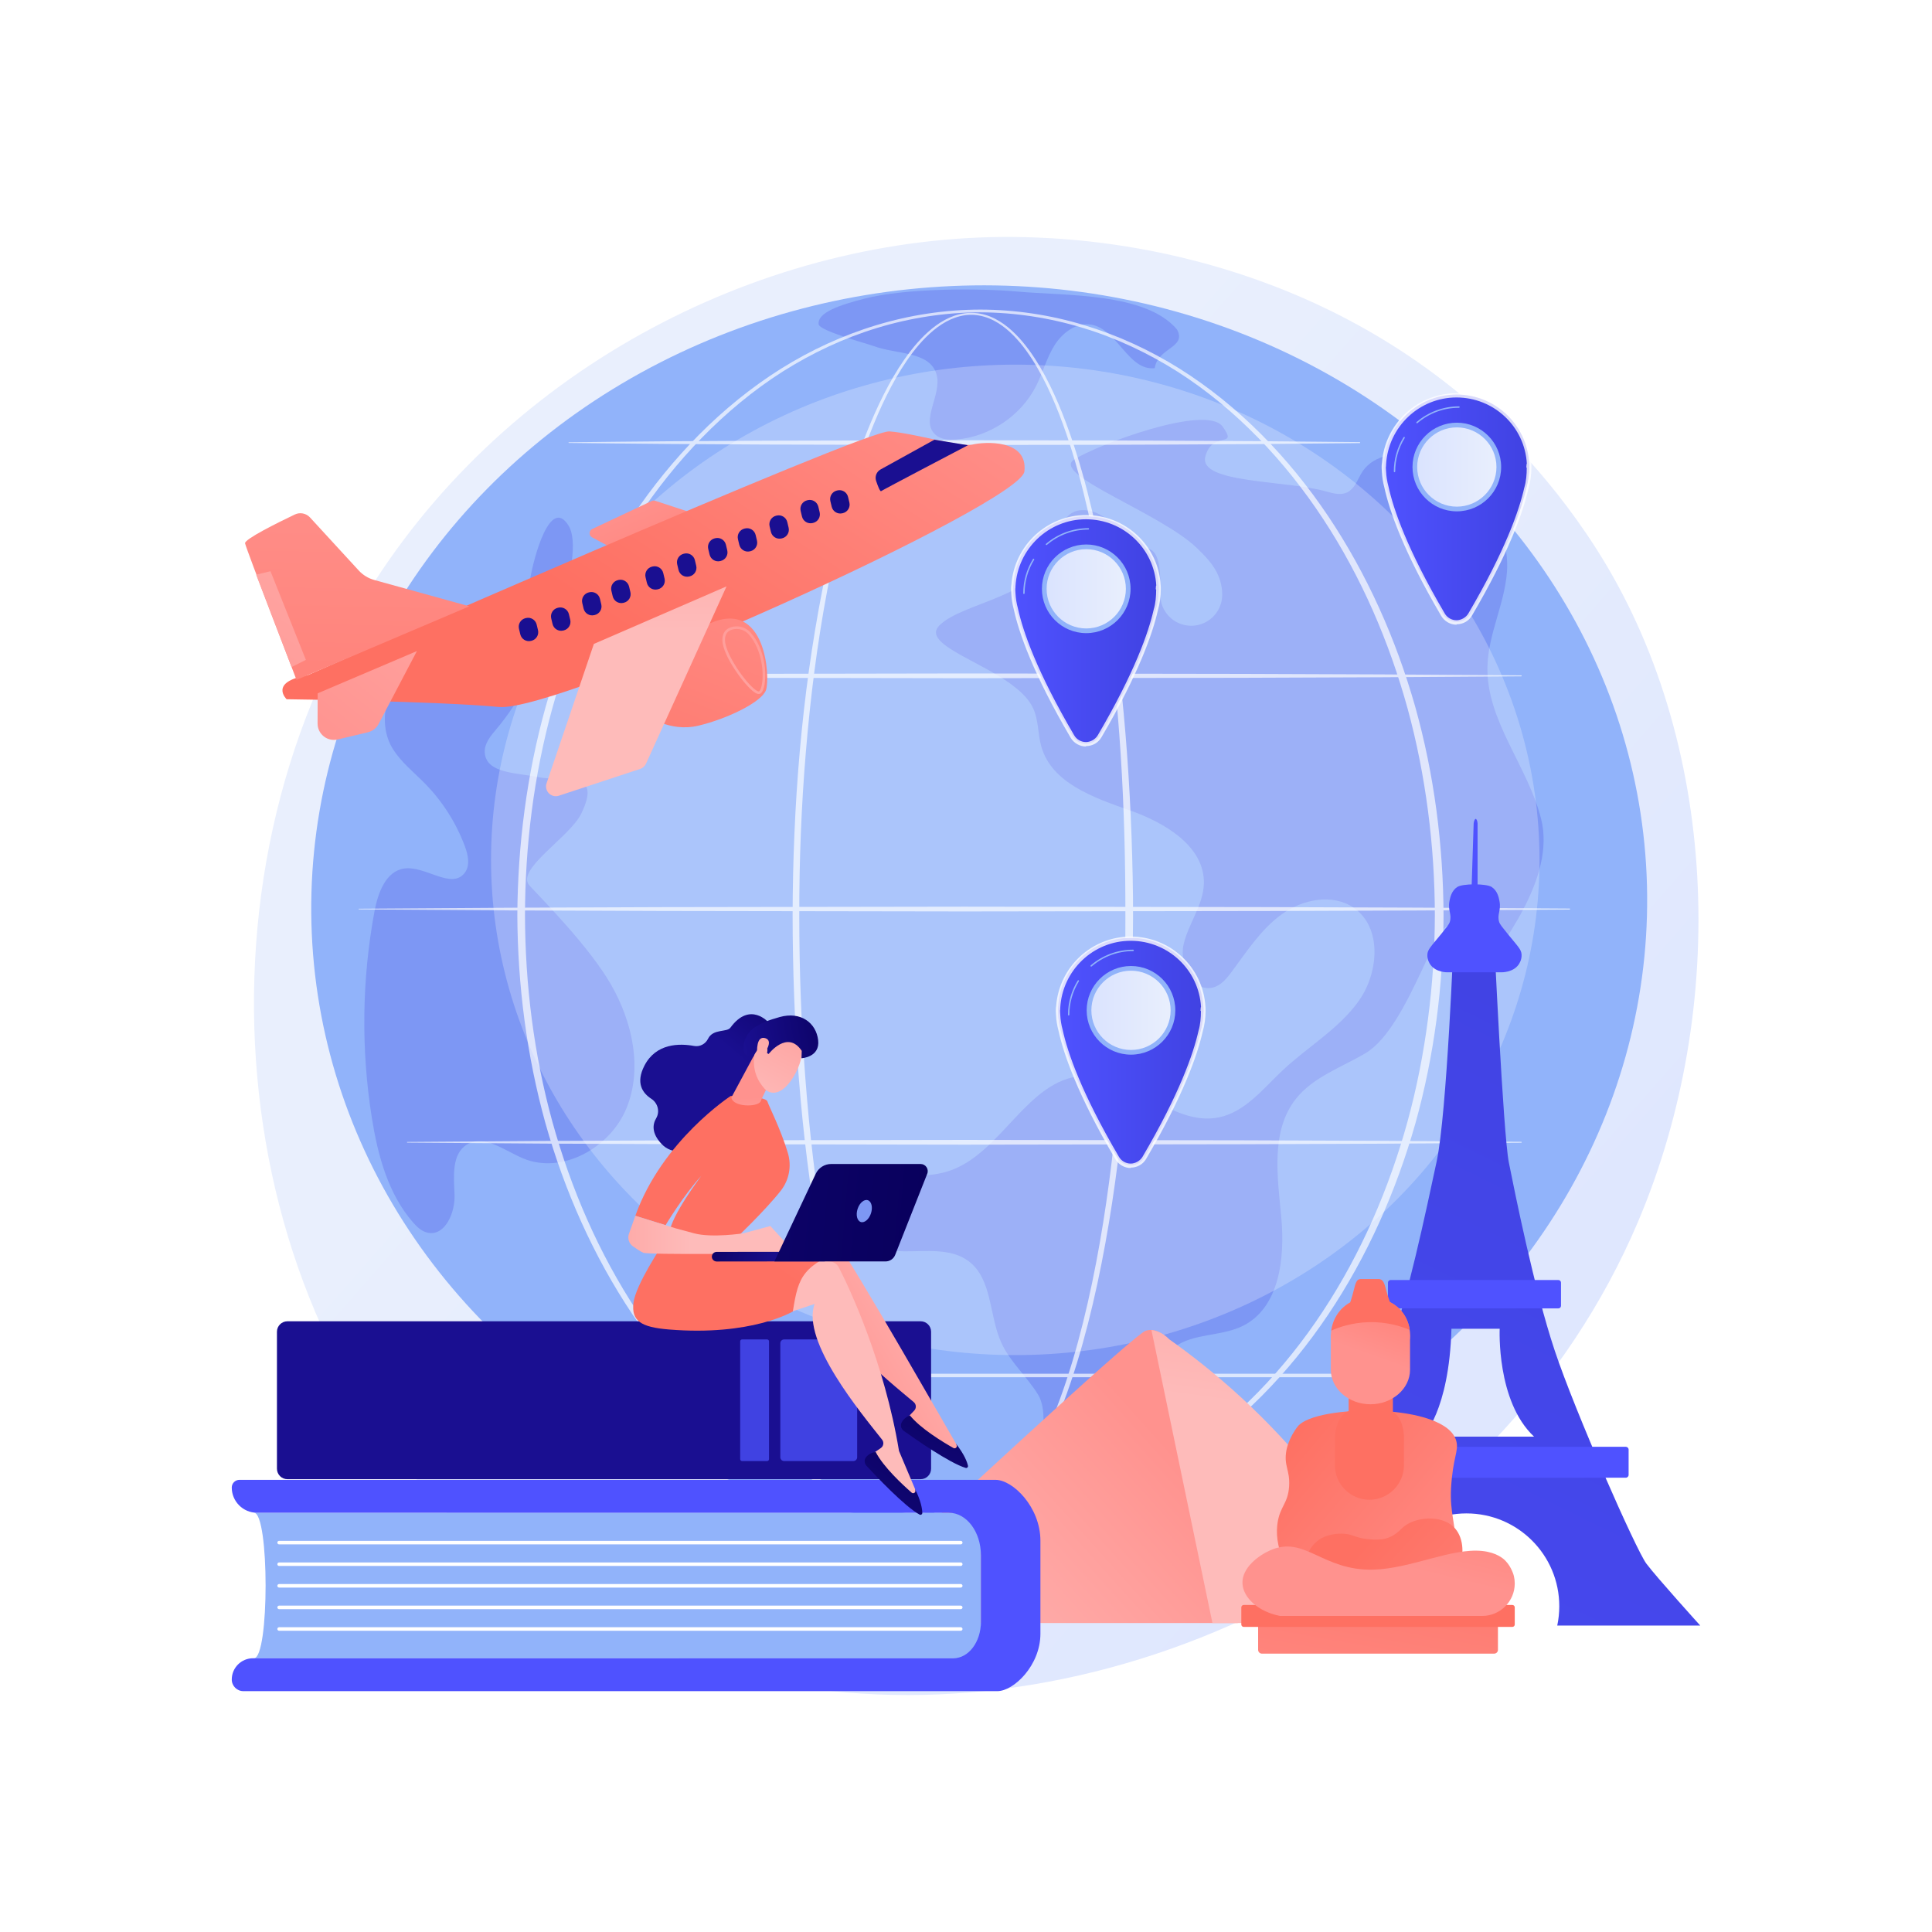 <?xml version="1.0" encoding="utf-8"?>
<!-- Generator: Adobe Illustrator 27.5.0, SVG Export Plug-In . SVG Version: 6.00 Build 0)  -->
<svg version="1.1" xmlns="http://www.w3.org/2000/svg" xmlns:xlink="http://www.w3.org/1999/xlink" x="0px" y="0px"
	 viewBox="0 0 3710 3710" style="enable-background:new 0 0 3710 3710;" xml:space="preserve">
<g id="Background">
	<g>
		<g>
			<rect style="fill:#FFFFFF;" width="3710" height="3710"/>
		</g>
	</g>
</g>
<g id="Illustration">
	<g>
		<linearGradient id="SVGID_1_" gradientUnits="userSpaceOnUse" x1="3499.157" y1="3292.894" x2="1416.82" y2="1470.85">
			<stop  offset="0" style="stop-color:#DAE3FE"/>
			<stop  offset="1" style="stop-color:#E9EFFD"/>
		</linearGradient>
		<path style="fill:url(#SVGID_1_);" d="M3145.268,2346.625c-269.122,633.674-986,988.662-1607.679,892.906
			c-101.16-15.582-378.491-61.997-624.031-280.967C440.88,2537.03,339.793,1702.338,721.089,1114.111
			c277.517-428.126,774.993-670.816,1247.694-658.677c101.819,2.615,492.035,18.73,834.967,301.504
			c50.37,41.534,161.466,140.23,261.59,296.805C3300.45,1421.411,3320.658,1933.652,3145.268,2346.625z"/>
		<g>
			
				<ellipse transform="matrix(0.999 -0.044 0.044 0.999 -74.37 84.131)" style="fill:#91B3FA;" cx="1880.177" cy="1736.955" rx="1282.907" ry="1188.536"/>
			<path style="fill:#7D97F4;" d="M2847.976,949.528c28.16,45.207,49.872,96.1,45.795,149.204
				c-4.721,61.489-35.843,119.071-37.438,180.721c-2.706,104.554,78.005,192.071,103.182,293.584
				c28.142,113.465-77.962,242.747-120.235,306.078s-24.106-51.385-49.741-96.117c-25.635-44.732-80.909,188.225-167.25,239.353
				c-46.324,27.431-100.672,45.692-133.989,87.981c-48.594,61.679-35.129,149.446-27.834,227.628
				c7.295,78.182-3.632,173.462-74.043,208.217c-41.459,20.464-94.157,13.539-131.57,40.703
				c-65.703,47.705-34.317,151.71-60.352,228.618c-28.313,83.636-84.452,84.737-171.312,102.468
				c-86.859,17.731,10.944-173.092-29.747-239.785c-21.387-35.054-54.037-62.95-70.905-100.389
				c-23.393-51.922-16.804-121.294-62.186-155.699c-34.018-25.789-81.352-18.812-124.039-19.189
				c-42.687-0.376-94.604-18.9-99.446-61.313c-4.297-37.632,33.376-67.639,70.235-76.36c36.859-8.72,76.135-4.562,112.334-15.708
				c103.541-31.881,151.835-176.772,259.961-183.552c92.425-5.795,169.838,97.948,260.654,79.829
				c50.629-10.102,85.284-54.94,122.865-90.338c48.277-45.472,108.193-79.6,146.522-133.723
				c38.329-54.123,44.85-140.633-9.677-178.385c-40.505-28.043-98.057-16.66-138.072,12.078
				c-40.015,28.738-67.27,71.376-96.657,110.917c-9.076,12.212-19.348,24.868-33.869,29.413
				c-39.075,12.232-67.588-42.742-58.238-82.605c9.35-39.863,37.51-74.925,38.832-115.848
				c2.331-72.124-75.337-117.889-143.473-141.654c-68.136-23.766-148.444-52.1-168.477-121.425
				c-7.076-24.488-5.219-51.434-16.018-74.523c-35.788-76.518-224.636-114.718-179.495-159.087
				c45.141-44.37,188.416-54.014,216.316-143.372c9.988-31.99,20.272-74.277,53.643-77.371
				c54.356-5.04,85.371,62.242,130.963,73.791c21.644,5.483,23.727,42.246,22.883,87.452c-0.613,32.813,25.487,59.913,58.3,60.533
				c32.813,0.621,59.923-25.472,60.548-58.285c0.232-12.18-1.901-24.491-6.91-36.769c-8.778-21.516-25.448-38.722-42.255-54.77
				c-70.125-66.957-279.372-140.525-235.555-169.027c43.817-28.502,254.117-107.157,285.486-63.75
				c31.369,43.408-20.513,6.652-33.167,58.133c-12.654,51.481,155.569,44.578,233.353,66.867c12.843,3.68,27.087,7.264,39.112,1.442
				c13.441-6.507,19.099-22.152,26.393-35.182c39.065-69.792,168.998-24.491,168.998-24.491S2822.816,909.135,2847.976,949.528z"/>
			<path style="fill:#7D97F4;" d="M2260.281,632.812c18.886,35.207-37.279,34.637-42.866,74.197
				c-50.561,5.51-71.325-74.205-121.326-83.509c-28.219-5.251-55.579,14.968-70.914,39.231
				c-15.334,24.263-22.487,52.752-35.484,78.344c-29.121,57.341-89.252,97.697-153.351,102.92
				c-13.946,1.136-29.314,0.245-39.811-9.006c-30.474-26.853,13.123-77.301,1.797-116.307
				c-12.943-44.573-77.213-37.811-120.653-54.158c-11.982-4.509-104.135-29.098-105.617-41.814
				c-2.628-22.543,40.124-36.894,87.95-49.192c81.029-20.836,223.602-19.97,293.291-13.664
				C2046.012,568.241,2200.483,561.464,2260.281,632.812L2260.281,632.812z"/>
			<g>
				<path style="fill:#7D97F4;" d="M714.107,2146.976c-21.009-131.515-19.261-266.634,5.145-397.561
					c6.51-34.927,21.751-76.564,56.922-81.591c40.681-5.815,90.484,40.917,115.951,8.663c11.242-14.237,6.755-34.966,0.388-51.951
					c-16.795-44.797-43.086-86.006-76.633-120.115c-20.84-21.189-44.685-39.973-60.732-64.988
					c-34.322-53.503-10.229-131.687,38.348-172.685c48.577-40.997,111.245,32.523,162.308,3.339
					c51.064-29.184,52.653-99.984,62.25-158.011c7.109-42.982,38.778-159.432,73.762-102.719
					c34.983,56.713-46.664,282.472-138.557,390.69c-11.084,13.054-23.323,27.673-22.387,44.772
					c2.236,40.832,61.736,39.015,101.765,47.375c49.549,10.349,125.492-16.187,83.582,70.153
					c-22.104,45.537-127.687,107.863-99.317,138.337c28.371,30.474,115.589,118.745,156.514,190.129
					c40.925,71.386,60.758,160.279,29.896,236.556c-30.861,76.278-123.658,128.949-199.408,96.816
					c-35.454-15.041-74.098-46.309-107.054-26.383c-29.845,18.044-25.441,61.356-23.965,96.201
					c1.476,34.844-18.609,81.099-52.51,72.913c-11.155-2.693-19.929-11.151-27.462-19.808
					C745.219,2292.291,725.569,2218.727,714.107,2146.976z"/>
			</g>
			<ellipse style="opacity:0.24;fill:#FFFFFF;" cx="1949.611" cy="1651.204" rx="1006.685" ry="950.996"/>
			<g style="opacity:0.68;">
				<path style="fill:#FFFFFF;" d="M1534.87,1757.355c-0.03,104.504,3.666,209.023,11.655,313.209
					c7.907,104.18,19.823,208.104,37.698,311.022c8.939,51.451,19.354,102.648,31.829,153.333
					c12.512,50.663,27.015,100.865,44.814,149.862c17.938,48.86,38.839,96.964,67.016,140.569
					c14.179,21.636,30.254,42.249,49.763,58.967c9.746,8.31,20.369,15.605,31.899,20.912c11.513,5.272,23.929,8.592,36.533,8.907
					c12.605,0.418,25.189-2.221,36.901-6.997c11.751-4.759,22.606-11.706,32.57-19.726c19.942-16.164,36.368-36.525,50.802-57.978
					c14.414-21.547,26.771-44.491,37.953-67.969c11.139-23.512,21.051-47.626,30.072-72.073
					c18.043-48.908,32.706-99.068,45.343-149.7c12.618-50.65,23.158-101.824,32.183-153.261
					c18.014-102.895,30.072-206.808,37.969-310.984c7.834-104.196,11.394-208.705,11.189-313.187
					c0.172-104.496-2.286-209.034-9.022-313.333c-6.689-104.284-17.197-208.374-33.321-311.616
					c-8.095-51.609-17.616-103.004-29.172-153.935c-11.582-50.911-25.13-101.414-42.035-150.782
					c-8.496-24.66-17.808-49.049-28.448-72.837c-10.62-23.785-22.526-47.026-36.514-68.943
					c-14.014-21.823-30.135-42.581-50.051-59.094c-9.951-8.186-20.875-15.279-32.778-20.099c-11.864-4.87-24.673-7.434-37.496-7.02
					c-12.83,0.339-25.447,3.771-37.155,9.028c-11.721,5.32-22.546,12.542-32.514,20.758c-19.942,16.531-36.553,36.843-51.279,58.224
					c-14.682,21.472-27.489,44.227-39.041,67.582c-11.576,23.35-21.878,47.338-31.373,71.631
					c-18.907,48.637-34.446,98.562-47.914,149.004c-13.418,50.465-24.706,101.495-34.403,152.818
					c-19.403,102.659-32.471,206.47-41.095,310.587C1538.728,1548.357,1534.718,1652.868,1534.87,1757.355z M1522.047,1757.355
					c0.552-209.588,16.925-419.597,57.276-625.492c10.199-51.429,21.99-102.559,35.928-153.122
					c13.984-50.541,30.046-100.565,49.509-149.325c9.776-24.356,20.359-48.409,32.243-71.843
					c11.857-23.436,24.988-46.288,40.043-67.889c15.106-21.509,32.137-41.987,52.701-58.729
					c10.279-8.319,21.474-15.653,33.652-21.049c12.161-5.366,25.338-8.721,38.704-9.098c13.359-0.501,26.781,2.023,39.157,6.987
					c12.423,4.903,23.77,12.138,34.072,20.457c20.607,16.783,37.169,37.762,51.573,59.748
					c14.375,22.081,26.605,45.443,37.532,69.328c10.941,23.891,20.538,48.359,29.312,73.092
					c17.455,49.514,31.518,100.127,43.613,151.146c12.065,51.037,22.086,102.531,30.675,154.242
					c17.117,103.445,28.597,207.749,36.249,312.281c3.808,52.273,6.643,104.615,8.555,156.99
					c1.833,52.377,3.153,104.785,2.931,157.198c-0.46,104.841-4.701,209.669-13.227,314.167
					c-8.588,104.479-21.348,208.675-40.093,311.874c-9.392,51.59-20.303,102.924-33.308,153.758
					c-13.031,50.815-28.097,101.179-46.597,150.367c-9.253,24.586-19.41,48.86-30.827,72.574
					c-11.467,23.679-24.134,46.86-38.965,68.735c-14.864,21.779-31.793,42.569-52.688,59.299
					c-10.448,8.296-21.914,15.554-34.476,20.554c-12.515,5.045-26.116,7.722-39.699,7.32c-13.6-0.251-27.002-3.751-39.276-9.281
					c-12.3-5.566-23.495-13.17-33.698-21.75c-20.409-17.272-36.973-38.295-51.576-60.247c-14.547-22.053-27.068-45.305-38.35-69.072
					c-11.268-23.781-21.282-48.112-30.443-72.733c-18.268-49.272-33.185-99.676-46.101-150.522
					c-12.876-50.867-23.677-102.225-32.99-153.831C1536.68,2176.897,1522.355,1966.914,1522.047,1757.355z"/>
				<path style="fill:#FFFFFF;" d="M1008.124,1757.355c0.324,133.594,17.097,267.3,52.466,396.202
					c35.607,128.694,89.188,252.866,162.791,364.482c36.775,55.756,78.526,108.295,125.265,156.037
					c46.759,47.664,98.382,90.778,154.825,126.57c56.506,35.614,117.527,64.149,181.417,83.571
					c63.857,19.469,130.535,29.722,197.349,29.981c66.814-0.311,133.476-10.615,197.303-30.127
					c63.863-19.466,124.845-48.038,181.301-83.683c56.396-35.822,107.953-78.967,154.646-126.648
					c46.673-47.758,88.354-100.307,125.06-156.063c73.48-111.604,126.965-235.73,162.43-364.372
					c17.646-64.397,30.473-130.069,39.154-196.245c8.694-66.186,13.008-132.934,13.21-199.706
					c-0.165-66.775-4.446-133.528-13.107-199.72c-8.645-66.186-21.428-131.873-39.038-196.292
					c-35.392-128.684-88.804-252.881-162.242-364.58c-36.696-55.799-78.37-108.396-125.047-156.207
					c-46.697-47.74-98.283-90.918-154.689-126.835c-56.469-35.721-117.461-64.469-181.417-83.941
					c-63.923-19.491-130.677-29.756-197.564-30.018c-66.887,0.215-133.655,10.434-197.604,29.884
					c-63.982,19.428-125.02,48.131-181.539,83.819c-56.456,35.883-108.105,79.032-154.864,126.756
					c-46.746,47.793-88.49,100.382-125.252,156.179c-73.567,111.713-127.071,235.956-162.606,364.691
					C1025.069,1490.034,1008.376,1623.761,1008.124,1757.355z M993.425,1757.355c0.764-134.861,18.133-269.766,54.266-399.784
					c36.732-129.725,92.056-254.53,167.188-366.559c37.562-55.96,80.113-108.631,127.657-156.418
					c47.53-47.758,100.063-90.67,157.144-126.537c57.127-35.741,118.834-64.249,183.352-83.701
					c64.478-19.524,131.802-29.743,199.205-29.874c67.406,0.084,134.74,10.256,199.245,29.74
					c64.545,19.41,126.294,47.869,183.474,83.579c57.134,35.835,109.726,78.716,157.322,126.458
					c47.61,47.768,90.23,100.431,127.862,156.391c75.257,112.042,130.677,236.892,167.552,366.669
					c18.169,65.005,31.657,131.298,40.619,198.182c8.919,66.895,13.412,134.359,13.743,201.854
					c-0.559,134.945-17.809,270.008-54.144,400.094c-36.801,129.821-92.149,254.74-167.366,366.879
					c-37.619,56.001-80.233,108.712-127.849,156.533c-47.596,47.802-100.218,90.717-157.359,126.643
					c-57.194,35.787-118.956,64.424-183.594,83.839c-64.601,19.461-132.027,29.596-199.506,29.631
					c-67.479-0.086-134.889-10.271-199.46-29.776c-64.611-19.459-126.33-48.134-183.474-83.949
					c-57.094-35.958-109.653-78.904-157.183-126.722c-47.55-47.838-90.098-100.557-127.644-156.562
					c-75.095-112.125-130.343-236.999-167.002-366.767C1011.409,2027.14,994.114,1892.214,993.425,1757.355z"/>
				<path style="fill:#FFFFFF;" d="M2921.208,1298.762l-267.382,1.778l-267.386,1.019l-534.768,0.815l-534.772-0.898l-267.383-1.107
					l-267.386-1.925c-0.357-0.003-0.645-0.296-0.645-0.653c0.003-0.356,0.291-0.642,0.645-0.645l267.386-1.926l267.383-1.105
					l534.772-0.9l534.768,0.817l267.386,1.017l267.382,1.778c0.536,0.005,0.966,0.44,0.959,0.974
					C2922.165,1298.332,2921.738,1298.759,2921.208,1298.762z"/>
				<path style="fill:#FFFFFF;" d="M2611.01,850.915l-189.833,1.785l-189.836,1.012c-63.278,0.43-126.555,0.384-189.836,0.518
					l-189.833,0.298l-379.672-0.898l-189.833-1.105c-63.281-0.655-126.559-1.039-189.836-1.927
					c-0.357-0.005-0.645-0.299-0.638-0.658c0.003-0.352,0.288-0.633,0.638-0.64c63.278-0.887,126.555-1.27,189.836-1.927
					l189.833-1.103l379.672-0.9l189.833,0.299c63.281,0.132,126.559,0.086,189.836,0.518l189.836,1.011l189.833,1.785
					c0.536,0.005,0.963,0.443,0.959,0.976C2611.963,850.485,2611.536,850.91,2611.01,850.915z"/>
				<path style="fill:#FFFFFF;" d="M3014.129,1746.608l-290.614,1.778l-290.617,1.019l-581.227,0.816l-581.23-0.898l-290.613-1.107
					l-290.617-1.925c-0.357-0.002-0.645-0.294-0.645-0.653c0.003-0.356,0.291-0.642,0.645-0.645l290.617-1.925l290.613-1.105
					l581.23-0.9l581.227,0.817l290.617,1.017l290.614,1.778c0.532,0.003,0.963,0.44,0.959,0.973
					C3015.085,1746.177,3014.658,1746.605,3014.129,1746.608z"/>
				<path style="fill:#FFFFFF;" d="M2921.208,2194.455l-267.382,1.778l-267.386,1.019l-534.768,0.816l-534.772-0.898l-267.383-1.107
					l-267.386-1.926c-0.357-0.003-0.645-0.294-0.645-0.653c0.003-0.356,0.291-0.642,0.645-0.645l267.386-1.925l267.383-1.105
					l534.772-0.9l534.768,0.817l267.386,1.017l267.382,1.778c0.536,0.005,0.966,0.44,0.959,0.974
					C2922.165,2194.024,2921.738,2194.451,2921.208,2194.455z"/>
				<path style="fill:#FFFFFF;" d="M2572.75,2644.723H1054.07c-1.873,0-3.388-1.515-3.388-3.388s1.515-3.388,3.388-3.388h1518.68
					c1.873,0,3.388,1.515,3.388,3.388S2574.622,2644.723,2572.75,2644.723z"/>
			</g>
		</g>
		<g>
			<g>
				<g>
					
						<linearGradient id="SVGID_00000080898402037703510720000007400074161757811900_" gradientUnits="userSpaceOnUse" x1="2657.448" y1="897.253" x2="2936.68" y2="897.253">
						<stop  offset="0" style="stop-color:#4F52FF"/>
						<stop  offset="1" style="stop-color:#4042E2"/>
					</linearGradient>
					
						<circle style="fill:url(#SVGID_00000080898402037703510720000007400074161757811900_);" cx="2797.064" cy="897.253" r="139.616"/>
					
						<linearGradient id="SVGID_00000000214284311885916500000018442108428298630530_" gradientUnits="userSpaceOnUse" x1="2657.193" y1="1042.042" x2="2936.694" y2="1042.042">
						<stop  offset="0" style="stop-color:#4F52FF"/>
						<stop  offset="1" style="stop-color:#4042E2"/>
					</linearGradient>
					<path style="fill:url(#SVGID_00000000214284311885916500000018442108428298630530_);" d="M2936.426,889.768h-139.362h-139.616
						c0,0-11.115,77.493,113.49,289.749c5.437,9.261,15.37,14.795,26.109,14.8c10.739,0.005,20.69-5.436,26.126-14.698
						C2947.766,967.345,2936.426,889.768,2936.426,889.768z"/>
				</g>
				<g>
					<path style="opacity:0.8;fill:#FFFFFF;" d="M2797.001,1198.847v0.786h0.043c-12.153,0-23.496-6.687-29.602-17.088
						c-72.836-124.07-99.525-202.52-109.085-246.417c-2.726-10.098-4.292-19.997-4.787-30.146
						c-0.844-10.382-0.198-14.756-0.122-15.218l0.367-2.234c5.625-74.997,68.043-133.364,143.249-133.364
						c76.193,0,139.175,59.194,143.432,134.788c0.107,0.989,0.311,3.499,0.231,7.696l0.006,0.515
						c0,13.713-1.938,27.296-5.758,40.372c-9.89,43.859-36.743,121.534-108.338,243.512
						C2820.492,1192.519,2809.564,1198.847,2797.001,1198.847z M2661.258,896.049c-0.034,2.094,0.03,5.083,0.397,9.585l0.009-0.015
						c0.464,9.614,1.95,18.872,4.544,28.455l0.048,0.161c9.417,43.301,35.829,120.769,108.177,244.007
						c4.658,7.934,13.293,12.855,22.584,12.86l-0.017,4.044v-4.053c8.375,0,17.949-4.97,22.645-12.971
						c71.135-121.197,97.693-198.219,107.433-241.492l0.072-0.25c3.628-12.374,4.659-25.231,4.659-38.215l-0.814-0.571v-0.046
						c0-4.042,0.684-6.227,0.619-6.8l0.386-0.235c-3.964-71.353-63.211-127.246-135.141-127.246
						c-71.792,0-131.135,56.682-135.228,128.66l-0.116,4.122H2661.258z"/>
				</g>
				
					<linearGradient id="SVGID_00000075879709744508668400000001897511078336866997_" gradientUnits="userSpaceOnUse" x1="2716.897" y1="896.803" x2="2878.131" y2="896.803">
					<stop  offset="0" style="stop-color:#DAE3FE"/>
					<stop  offset="1" style="stop-color:#E9EFFD"/>
				</linearGradient>
				
					<circle style="fill:url(#SVGID_00000075879709744508668400000001897511078336866997_);" cx="2797.514" cy="896.803" r="80.617"/>
				<g>
					<path style="fill:#91B3FA;" d="M2797.514,981.924c-46.936,0-85.121-38.185-85.121-85.121c0-46.936,38.185-85.121,85.121-85.121
						c46.936,0,85.121,38.185,85.121,85.121C2882.635,943.738,2844.45,981.924,2797.514,981.924z M2797.514,820.689
						c-41.969,0-76.113,34.144-76.113,76.113c0,41.969,34.145,76.114,76.113,76.114c41.969,0,76.114-34.145,76.114-76.114
						C2873.628,854.834,2839.483,820.689,2797.514,820.689z"/>
				</g>
			</g>
			<g>
				<path style="fill:#91B3FA;" d="M2721.041,812.867c-0.38,0-0.758-0.16-1.026-0.471c-0.486-0.566-0.421-1.419,0.146-1.905
					c22.647-19.45,51.582-30.161,81.474-30.161c0.747,0,1.351,0.605,1.351,1.351s-0.604,1.351-1.351,1.351
					c-29.247,0-57.556,10.48-79.714,29.509C2721.666,812.76,2721.352,812.867,2721.041,812.867z"/>
			</g>
			<g>
				<path style="fill:#91B3FA;" d="M2677.872,906.795c-0.747,0-1.351-0.605-1.351-1.351c0-23.345,6.472-46.119,18.716-65.859
					c0.394-0.635,1.227-0.83,1.861-0.436c0.634,0.394,0.83,1.226,0.436,1.86c-11.979,19.312-18.311,41.593-18.311,64.435
					C2679.223,906.191,2678.618,906.795,2677.872,906.795z"/>
			</g>
		</g>
		<g>
			<g>
				<g>
					
						<linearGradient id="SVGID_00000107546791456533097180000014751232428718188956_" gradientUnits="userSpaceOnUse" x1="2031.771" y1="1940.571" x2="2311.003" y2="1940.571">
						<stop  offset="0" style="stop-color:#4F52FF"/>
						<stop  offset="1" style="stop-color:#4042E2"/>
					</linearGradient>
					
						<circle style="fill:url(#SVGID_00000107546791456533097180000014751232428718188956_);" cx="2171.387" cy="1940.571" r="139.616"/>
					
						<linearGradient id="SVGID_00000165230656456503829780000006546223686537950647_" gradientUnits="userSpaceOnUse" x1="2031.516" y1="2085.361" x2="2311.017" y2="2085.361">
						<stop  offset="0" style="stop-color:#4F52FF"/>
						<stop  offset="1" style="stop-color:#4042E2"/>
					</linearGradient>
					<path style="fill:url(#SVGID_00000165230656456503829780000006546223686537950647_);" d="M2310.749,1933.086h-139.362h-139.616
						c0,0-11.115,77.493,113.49,289.749c5.437,9.261,15.37,14.795,26.109,14.8c10.739,0.005,20.69-5.437,26.126-14.698
						C2322.089,2010.663,2310.749,1933.086,2310.749,1933.086z"/>
				</g>
				<g>
					<path style="opacity:0.8;fill:#FFFFFF;" d="M2171.324,2242.165v0.786h0.043c-12.153,0-23.496-6.687-29.602-17.088
						c-72.836-124.07-99.525-202.52-109.085-246.417c-2.726-10.098-4.292-19.997-4.786-30.146
						c-0.844-10.382-0.198-14.756-0.122-15.218l0.367-2.234c5.625-74.997,68.043-133.363,143.248-133.363
						c76.194,0,139.175,59.193,143.433,134.788c0.107,0.989,0.311,3.499,0.231,7.696l0.006,0.515
						c0,13.713-1.938,27.295-5.758,40.372c-9.89,43.859-36.743,121.534-108.338,243.512
						C2194.815,2235.837,2183.887,2242.165,2171.324,2242.165z M2035.581,1939.367c-0.033,2.094,0.03,5.083,0.398,9.585l0.009-0.015
						c0.464,9.614,1.95,18.872,4.544,28.455l0.048,0.161c9.417,43.301,35.829,120.769,108.177,244.007
						c4.658,7.934,13.293,12.855,22.584,12.86l-0.017,4.044v-4.053c8.375,0,17.949-4.97,22.645-12.971
						c71.135-121.197,97.693-198.219,107.433-241.491l0.072-0.25c3.628-12.373,4.659-25.231,4.659-38.215l-0.814-0.57v-0.046
						c0-4.042,0.684-6.227,0.619-6.801l0.386-0.235c-3.964-71.353-63.211-127.246-135.141-127.246
						c-71.792,0-131.135,56.682-135.228,128.66l-0.116,4.122H2035.581z"/>
				</g>
				
					<linearGradient id="SVGID_00000041974294423860484180000016026238952168502171_" gradientUnits="userSpaceOnUse" x1="2091.22" y1="1940.121" x2="2252.454" y2="1940.121">
					<stop  offset="0" style="stop-color:#DAE3FE"/>
					<stop  offset="1" style="stop-color:#E9EFFD"/>
				</linearGradient>
				
					<circle style="fill:url(#SVGID_00000041974294423860484180000016026238952168502171_);" cx="2171.837" cy="1940.121" r="80.617"/>
				<g>
					<path style="fill:#91B3FA;" d="M2171.837,2025.242c-46.936,0-85.121-38.185-85.121-85.121
						c0-46.936,38.185-85.121,85.121-85.121c46.936,0,85.121,38.185,85.121,85.121
						C2256.958,1987.057,2218.773,2025.242,2171.837,2025.242z M2171.837,1864.008c-41.969,0-76.113,34.144-76.113,76.114
						c0,41.969,34.145,76.113,76.113,76.113c41.969,0,76.114-34.145,76.114-76.113
						C2247.951,1898.152,2213.806,1864.008,2171.837,1864.008z"/>
				</g>
			</g>
			<g>
				<path style="fill:#91B3FA;" d="M2095.364,1856.186c-0.38,0-0.758-0.16-1.026-0.471c-0.486-0.566-0.421-1.419,0.146-1.905
					c22.647-19.45,51.582-30.161,81.474-30.161c0.747,0,1.351,0.605,1.351,1.351c0,0.746-0.604,1.351-1.351,1.351
					c-29.247,0-57.557,10.48-79.714,29.509C2095.989,1856.078,2095.675,1856.186,2095.364,1856.186z"/>
			</g>
			<g>
				<path style="fill:#91B3FA;" d="M2052.195,1950.114c-0.747,0-1.351-0.605-1.351-1.351c0-23.345,6.472-46.119,18.716-65.859
					c0.394-0.635,1.227-0.829,1.861-0.436c0.634,0.394,0.83,1.226,0.436,1.86c-11.979,19.312-18.311,41.593-18.311,64.435
					C2053.545,1949.509,2052.941,1950.114,2052.195,1950.114z"/>
			</g>
		</g>
		<g>
			<g>
				<g>
					
						<linearGradient id="SVGID_00000178921271978311048360000006138071582017798799_" gradientUnits="userSpaceOnUse" x1="1945.823" y1="1131.144" x2="2225.055" y2="1131.144">
						<stop  offset="0" style="stop-color:#4F52FF"/>
						<stop  offset="1" style="stop-color:#4042E2"/>
					</linearGradient>
					
						<circle style="fill:url(#SVGID_00000178921271978311048360000006138071582017798799_);" cx="2085.439" cy="1131.144" r="139.616"/>
					
						<linearGradient id="SVGID_00000093874278386746492270000005688354444491818675_" gradientUnits="userSpaceOnUse" x1="1945.568" y1="1275.933" x2="2225.069" y2="1275.933">
						<stop  offset="0" style="stop-color:#4F52FF"/>
						<stop  offset="1" style="stop-color:#4042E2"/>
					</linearGradient>
					<path style="fill:url(#SVGID_00000093874278386746492270000005688354444491818675_);" d="M2224.801,1123.659h-139.362h-139.616
						c0,0-11.115,77.493,113.49,289.749c5.437,9.261,15.37,14.795,26.109,14.8c10.738,0.005,20.69-5.437,26.125-14.698
						C2236.141,1201.236,2224.801,1123.659,2224.801,1123.659z"/>
				</g>
				<g>
					<path style="opacity:0.8;fill:#FFFFFF;" d="M2085.377,1432.738v0.786h0.043c-12.153,0-23.496-6.687-29.602-17.088
						c-72.836-124.07-99.525-202.52-109.085-246.417c-2.726-10.098-4.292-19.997-4.786-30.146
						c-0.844-10.382-0.198-14.756-0.122-15.218l0.367-2.234c5.625-74.997,68.043-133.363,143.248-133.363
						c76.193,0,139.175,59.193,143.433,134.787c0.107,0.989,0.311,3.499,0.231,7.696l0.006,0.515
						c0,13.713-1.938,27.296-5.758,40.372c-9.89,43.859-36.743,121.534-108.338,243.512
						C2108.867,1426.41,2097.939,1432.738,2085.377,1432.738z M1949.633,1129.94c-0.033,2.094,0.03,5.083,0.398,9.585l0.009-0.015
						c0.464,9.614,1.95,18.872,4.544,28.455l0.048,0.161c9.417,43.301,35.829,120.769,108.177,244.007
						c4.658,7.934,13.293,12.855,22.584,12.86l-0.017,4.044v-4.053c8.375,0,17.949-4.97,22.645-12.971
						c71.135-121.197,97.693-198.219,107.433-241.491l0.072-0.25c3.628-12.373,4.659-25.231,4.659-38.215l-0.814-0.571v-0.046
						c0-4.041,0.684-6.227,0.619-6.8l0.386-0.235c-3.963-71.353-63.211-127.246-135.141-127.246
						c-71.792,0-131.135,56.682-135.228,128.66l-0.116,4.122H1949.633z"/>
				</g>
				
					<linearGradient id="SVGID_00000145752081711967995630000005902031586696527754_" gradientUnits="userSpaceOnUse" x1="2005.273" y1="1130.694" x2="2166.506" y2="1130.694">
					<stop  offset="0" style="stop-color:#DAE3FE"/>
					<stop  offset="1" style="stop-color:#E9EFFD"/>
				</linearGradient>
				
					<circle style="fill:url(#SVGID_00000145752081711967995630000005902031586696527754_);" cx="2085.889" cy="1130.693" r="80.617"/>
				<g>
					<path style="fill:#91B3FA;" d="M2085.889,1215.814c-46.936,0-85.121-38.185-85.121-85.121
						c0-46.936,38.185-85.121,85.121-85.121s85.121,38.185,85.121,85.121C2171.01,1177.629,2132.825,1215.814,2085.889,1215.814z
						 M2085.889,1054.58c-41.969,0-76.114,34.144-76.114,76.114c0,41.969,34.145,76.113,76.114,76.113s76.114-34.145,76.114-76.113
						C2162.003,1088.724,2127.858,1054.58,2085.889,1054.58z"/>
				</g>
			</g>
			<g>
				<path style="fill:#91B3FA;" d="M2009.416,1046.758c-0.38,0-0.758-0.16-1.026-0.471c-0.486-0.566-0.421-1.419,0.145-1.905
					c22.647-19.45,51.582-30.161,81.474-30.161c0.747,0,1.351,0.605,1.351,1.351s-0.604,1.351-1.351,1.351
					c-29.247,0-57.556,10.48-79.714,29.509C2010.041,1046.651,2009.728,1046.758,2009.416,1046.758z"/>
			</g>
			<g>
				<path style="fill:#91B3FA;" d="M1966.247,1140.686c-0.746,0-1.351-0.605-1.351-1.351c0-23.345,6.472-46.119,18.717-65.859
					c0.394-0.635,1.227-0.829,1.86-0.436c0.634,0.394,0.829,1.226,0.436,1.86c-11.979,19.312-18.311,41.593-18.311,64.435
					C1967.598,1140.081,1966.993,1140.686,1966.247,1140.686z"/>
			</g>
		</g>
		<g>
			
				<linearGradient id="SVGID_00000119082995548257872180000010418291886390721209_" gradientUnits="userSpaceOnUse" x1="1219.981" y1="943.243" x2="1378.073" y2="1322.664">
				<stop  offset="0" style="stop-color:#FF928E"/>
				<stop  offset="1" style="stop-color:#FE7062"/>
			</linearGradient>
			<path style="fill:url(#SVGID_00000119082995548257872180000010418291886390721209_);" d="M1364.28,996.477l-106.16-34.836
				c-2.185-0.717-4.56-0.571-6.64,0.409l-114.09,53.714c-3.074,1.447-5.071,4.502-5.164,7.899c-0.092,3.397,1.735,6.556,4.727,8.168
				l87.608,47.227L1364.28,996.477z"/>
			
				<linearGradient id="SVGID_00000072270379676131522590000007326737522833154967_" gradientUnits="userSpaceOnUse" x1="1642.08" y1="525.323" x2="1194.906" y2="1205.119">
				<stop  offset="0" style="stop-color:#FF928E"/>
				<stop  offset="1" style="stop-color:#FE7062"/>
			</linearGradient>
			<path style="fill:url(#SVGID_00000072270379676131522590000007326737522833154967_);" d="M590.522,1296.68
				c0,0,1070.312-471.658,1117.357-468.268c47.045,3.39,136.316,30.786,159.344,25.299c23.028-5.487,106.918-10.878,99.913,51.63
				c-7.006,62.509-892.222,463.286-1009.234,452.235c-117.011-11.052-407.506-14.83-407.506-14.83S515.736,1309.636,590.522,1296.68
				z"/>
			
				<linearGradient id="SVGID_00000114762399817785943160000005986684261721916593_" gradientUnits="userSpaceOnUse" x1="691.731" y1="800.368" x2="669.197" y2="1981.778">
				<stop  offset="0" style="stop-color:#FF928E"/>
				<stop  offset="1" style="stop-color:#FE7062"/>
			</linearGradient>
			<path style="fill:url(#SVGID_00000114762399817785943160000005986684261721916593_);" d="M901.328,1164.28l-182.652-50.546
				c-11.453-3.169-21.786-9.489-29.825-18.24l-93.575-101.862c-7.414-8.071-19.241-10.369-29.13-5.645
				c-31.662,15.125-97.124,47.445-95.554,55.381c2.068,10.458,98.778,262.182,98.778,262.182L901.328,1164.28z"/>
			
				<linearGradient id="SVGID_00000164511823682794765980000014601425005534960525_" gradientUnits="userSpaceOnUse" x1="4191.441" y1="1135.337" x2="3478.131" y2="1683.627" gradientTransform="matrix(0.972 -0.236 0.236 0.972 -3181.353 636.888)">
				<stop  offset="0" style="stop-color:#FEBBBA"/>
				<stop  offset="1" style="stop-color:#FF928E"/>
			</linearGradient>
			<path style="fill:url(#SVGID_00000164511823682794765980000014601425005534960525_);" d="M609.986,1331.38l-0.133,58.043
				c-0.023,9.794,4.359,18.692,12.038,24.771c7.679,6.077,17.633,7.935,27.159,5.665l56.921-13.565
				c8.989-2.142,16.698-7.704,20.987-15.888l73.592-140.141L609.986,1331.38z"/>
			
				<linearGradient id="SVGID_00000122696245193079105010000004311903580796885424_" gradientUnits="userSpaceOnUse" x1="1481.382" y1="963.063" x2="1182.005" y2="1709.896">
				<stop  offset="0" style="stop-color:#FF928E"/>
				<stop  offset="1" style="stop-color:#FE7062"/>
			</linearGradient>
			<path style="fill:url(#SVGID_00000122696245193079105010000004311903580796885424_);" d="M1240.413,1372.784
				c0,0,44.625,34.082,100.756,20.705s121.51-45.384,129.73-68.332c8.219-22.948,0.882-176.248-108.071-127.971
				C1253.875,1245.464,1136.736,1343.649,1240.413,1372.784z"/>
			
				<linearGradient id="SVGID_00000098904892503809702210000013110055339251500428_" gradientUnits="userSpaceOnUse" x1="1221.393" y1="1210.574" x2="1219.134" y2="686.613">
				<stop  offset="0" style="stop-color:#FEBBBA"/>
				<stop  offset="1" style="stop-color:#FF928E"/>
			</linearGradient>
			<path style="fill:url(#SVGID_00000098904892503809702210000013110055339251500428_);" d="M1140.403,1236.5l254.747-110.487
				l-154.605,340.447c-2.167,4.773-6.232,8.422-11.211,10.063L1073.208,1528c-6.758,2.228-14.195,0.443-19.204-4.611
				c-5.01-5.054-6.73-12.506-4.443-19.244L1140.403,1236.5z"/>
			
				<linearGradient id="SVGID_00000097500727547373463970000013839758921960566955_" gradientUnits="userSpaceOnUse" x1="3925.782" y1="1676.93" x2="4349.706" y2="1361.598" gradientTransform="matrix(0.989 -0.151 0.151 0.989 -2965.7 466.869)">
				<stop  offset="0" style="stop-color:#FEBBBA"/>
				<stop  offset="1" style="stop-color:#FF928E"/>
			</linearGradient>
			<path style="fill:url(#SVGID_00000097500727547373463970000013839758921960566955_);" d="M1457.231,1332.693
				c0.719-0.02,1.39-0.151,2.019-0.392c3.445-1.324,6.126-5.867,7.973-13.505c5.936-24.56,1.804-73.103-25.961-104.125l0,0
				c-8.228-9.187-20.38-13.435-32.535-11.407c-9.975,1.685-21.803,7.613-21.518,26.298c0.45,29.29,42.491,86.942,61.56,99.833
				C1452.122,1331.665,1454.916,1332.757,1457.231,1332.693z M1413.707,1207.78c8.95-0.248,17.798,3.473,23.835,10.22l0,0
				c26.272,29.348,30.347,76.797,24.83,99.625c-1.597,6.618-3.644,9.535-4.909,10.019c-0.164,0.068-1.653,0.5-5.904-2.38
				c-19.833-13.411-58.968-69.906-59.364-95.781c-0.189-12.329,5.49-19.294,17.359-21.3
				C1410.934,1207.949,1412.325,1207.818,1413.707,1207.78z"/>
			
				<linearGradient id="SVGID_00000141444974478125045890000002090443717734962084_" gradientUnits="userSpaceOnUse" x1="906.153" y1="638.598" x2="336.37" y2="1488.441">
				<stop  offset="0" style="stop-color:#FEBBBA"/>
				<stop  offset="1" style="stop-color:#FF928E"/>
			</linearGradient>
			<polygon style="fill:url(#SVGID_00000141444974478125045890000002090443717734962084_);" points="491.801,1103.511 
				519.434,1096.926 587.38,1267.156 559.952,1280.866 			"/>
			<g>
				<g>
					
						<linearGradient id="SVGID_00000075134486505201744830000003161284979785661835_" gradientUnits="userSpaceOnUse" x1="4997.902" y1="1295.138" x2="4610.928" y2="1459.96" gradientTransform="matrix(0.973 -0.232 0.232 0.973 -3353.892 521.291)">
						<stop  offset="0" style="stop-color:#09005D"/>
						<stop  offset="1" style="stop-color:#1A0F91"/>
					</linearGradient>
					<path style="fill:url(#SVGID_00000075134486505201744830000003161284979785661835_);" d="M996.579,1207.423
						c-2.167-9.091,3.447-18.216,12.537-20.382l1.047-0.25c9.09-2.166,18.216,3.447,20.382,12.537l2.562,10.751
						c2.167,9.09-3.447,18.216-12.537,20.382l-1.047,0.25c-9.09,2.166-18.216-3.447-20.382-12.537L996.579,1207.423z"/>
					
						<linearGradient id="SVGID_00000072980717141349661540000009164460387010251195_" gradientUnits="userSpaceOnUse" x1="5004.292" y1="1315.049" x2="4617.315" y2="1479.872" gradientTransform="matrix(0.973 -0.232 0.232 0.973 -3353.892 521.291)">
						<stop  offset="0" style="stop-color:#09005D"/>
						<stop  offset="1" style="stop-color:#1A0F91"/>
					</linearGradient>
					<path style="fill:url(#SVGID_00000072980717141349661540000009164460387010251195_);" d="M1058.503,1187.537
						c-2.167-9.09,3.447-18.216,12.537-20.382l1.047-0.249c9.091-2.166,18.216,3.447,20.383,12.537l2.562,10.751
						c2.167,9.09-3.447,18.216-12.537,20.382l-1.047,0.249c-9.09,2.166-18.216-3.447-20.382-12.537L1058.503,1187.537z"/>
					
						<linearGradient id="SVGID_00000031178242010285027820000000574378004492053438_" gradientUnits="userSpaceOnUse" x1="5010.674" y1="1324.986" x2="4623.696" y2="1489.809" gradientTransform="matrix(0.973 -0.232 0.232 0.973 -3353.892 521.291)">
						<stop  offset="0" style="stop-color:#09005D"/>
						<stop  offset="1" style="stop-color:#1A0F91"/>
					</linearGradient>
					<path style="fill:url(#SVGID_00000031178242010285027820000000574378004492053438_);" d="M1118.113,1157.948
						c-2.166-9.091,3.447-18.216,12.537-20.383l1.047-0.249c9.09-2.166,18.216,3.447,20.382,12.537l2.562,10.751
						c2.166,9.09-3.447,18.216-12.537,20.382l-1.047,0.25c-9.091,2.166-18.216-3.447-20.382-12.537L1118.113,1157.948z"/>
					
						<linearGradient id="SVGID_00000034793423479497340020000000971504579755281851_" gradientUnits="userSpaceOnUse" x1="5012.071" y1="1339.91" x2="4625.091" y2="1504.734" gradientTransform="matrix(0.973 -0.232 0.232 0.973 -3353.892 521.291)">
						<stop  offset="0" style="stop-color:#09005D"/>
						<stop  offset="1" style="stop-color:#1A0F91"/>
					</linearGradient>
					<path style="fill:url(#SVGID_00000034793423479497340020000000971504579755281851_);" d="M1174.027,1134.367
						c-2.166-9.091,3.447-18.216,12.537-20.383l1.046-0.249c9.091-2.167,18.216,3.447,20.383,12.537l2.562,10.751
						c2.167,9.09-3.447,18.216-12.537,20.382l-1.047,0.25c-9.091,2.166-18.216-3.447-20.383-12.537L1174.027,1134.367z"/>
					
						<linearGradient id="SVGID_00000067205638493743397520000015168836148845360315_" gradientUnits="userSpaceOnUse" x1="5023.44" y1="1354.836" x2="4636.461" y2="1519.66" gradientTransform="matrix(0.973 -0.232 0.232 0.973 -3353.892 521.291)">
						<stop  offset="0" style="stop-color:#09005D"/>
						<stop  offset="1" style="stop-color:#1A0F91"/>
					</linearGradient>
					<path style="fill:url(#SVGID_00000067205638493743397520000015168836148845360315_);" d="M1239.647,1108.474
						c-2.166-9.091,3.447-18.216,12.537-20.383l1.047-0.249c9.09-2.167,18.216,3.447,20.382,12.537l2.562,10.751
						c2.167,9.09-3.447,18.216-12.537,20.382l-1.047,0.25c-9.091,2.166-18.216-3.447-20.383-12.537L1239.647,1108.474z"/>
					
						<linearGradient id="SVGID_00000099641370239167323120000016637999325308257716_" gradientUnits="userSpaceOnUse" x1="5029.822" y1="1369.762" x2="4642.843" y2="1534.586" gradientTransform="matrix(0.973 -0.232 0.232 0.973 -3353.892 521.291)">
						<stop  offset="0" style="stop-color:#09005D"/>
						<stop  offset="1" style="stop-color:#1A0F91"/>
					</linearGradient>
					<path style="fill:url(#SVGID_00000099641370239167323120000016637999325308257716_);" d="M1300.413,1083.736
						c-2.166-9.091,3.447-18.216,12.537-20.382l1.047-0.25c9.091-2.167,18.216,3.447,20.383,12.537l2.562,10.751
						c2.167,9.09-3.447,18.216-12.537,20.382l-1.047,0.25c-9.091,2.167-18.216-3.447-20.383-12.537L1300.413,1083.736z"/>
					
						<linearGradient id="SVGID_00000016770606637490212700000007925141195406057633_" gradientUnits="userSpaceOnUse" x1="5036.2" y1="1379.701" x2="4649.224" y2="1544.524" gradientTransform="matrix(0.973 -0.232 0.232 0.973 -3353.892 521.291)">
						<stop  offset="0" style="stop-color:#09005D"/>
						<stop  offset="1" style="stop-color:#1A0F91"/>
					</linearGradient>
					<path style="fill:url(#SVGID_00000016770606637490212700000007925141195406057633_);" d="M1360.024,1054.146
						c-2.166-9.09,3.447-18.216,12.537-20.382l1.046-0.25c9.09-2.167,18.216,3.447,20.382,12.537l2.562,10.751
						c2.166,9.091-3.447,18.216-12.537,20.383l-1.047,0.249c-9.09,2.167-18.216-3.447-20.382-12.537L1360.024,1054.146z"/>
					
						<linearGradient id="SVGID_00000101081677915072608930000017528262924276742551_" gradientUnits="userSpaceOnUse" x1="5037.596" y1="1399.614" x2="4650.618" y2="1564.438" gradientTransform="matrix(0.973 -0.232 0.232 0.973 -3353.892 521.291)">
						<stop  offset="0" style="stop-color:#09005D"/>
						<stop  offset="1" style="stop-color:#1A0F91"/>
					</linearGradient>
					<path style="fill:url(#SVGID_00000101081677915072608930000017528262924276742551_);" d="M1417.095,1035.418
						c-2.166-9.09,3.447-18.216,12.537-20.382l1.046-0.25c9.091-2.166,18.216,3.447,20.382,12.537l2.562,10.751
						c2.167,9.091-3.447,18.216-12.537,20.383l-1.047,0.249c-9.09,2.167-18.216-3.447-20.382-12.537L1417.095,1035.418z"/>
					
						<linearGradient id="SVGID_00000047048467100226908060000015253133681471297193_" gradientUnits="userSpaceOnUse" x1="5043.977" y1="1414.539" x2="4657" y2="1579.363" gradientTransform="matrix(0.973 -0.232 0.232 0.973 -3353.892 521.291)">
						<stop  offset="0" style="stop-color:#09005D"/>
						<stop  offset="1" style="stop-color:#1A0F91"/>
					</linearGradient>
					<path style="fill:url(#SVGID_00000047048467100226908060000015253133681471297193_);" d="M1477.861,1010.681
						c-2.166-9.091,3.447-18.216,12.537-20.383l1.046-0.249c9.091-2.166,18.216,3.447,20.382,12.537l2.562,10.751
						c2.166,9.09-3.447,18.216-12.537,20.382l-1.046,0.25c-9.09,2.166-18.216-3.447-20.382-12.537L1477.861,1010.681z"/>
					
						<linearGradient id="SVGID_00000105423897674526961420000012880146177674083510_" gradientUnits="userSpaceOnUse" x1="5050.361" y1="1424.476" x2="4663.382" y2="1589.3" gradientTransform="matrix(0.973 -0.232 0.232 0.973 -3353.892 521.291)">
						<stop  offset="0" style="stop-color:#09005D"/>
						<stop  offset="1" style="stop-color:#1A0F91"/>
					</linearGradient>
					<path style="fill:url(#SVGID_00000105423897674526961420000012880146177674083510_);" d="M1537.472,981.091
						c-2.167-9.091,3.447-18.216,12.537-20.382l1.047-0.25c9.09-2.166,18.216,3.447,20.382,12.537l2.562,10.751
						c2.166,9.09-3.447,18.216-12.537,20.382l-1.047,0.25c-9.091,2.166-18.216-3.447-20.383-12.537L1537.472,981.091z"/>
					
						<linearGradient id="SVGID_00000157274833934558419060000013337027998581583776_" gradientUnits="userSpaceOnUse" x1="5051.753" y1="1444.391" x2="4664.778" y2="1609.213" gradientTransform="matrix(0.973 -0.232 0.232 0.973 -3353.892 521.291)">
						<stop  offset="0" style="stop-color:#09005D"/>
						<stop  offset="1" style="stop-color:#1A0F91"/>
					</linearGradient>
					<path style="fill:url(#SVGID_00000157274833934558419060000013337027998581583776_);" d="M1594.543,962.362
						c-2.167-9.091,3.447-18.216,12.537-20.382l1.047-0.25c9.09-2.167,18.216,3.447,20.382,12.537l2.562,10.751
						c2.166,9.09-3.447,18.216-12.537,20.382l-1.047,0.25c-9.09,2.166-18.216-3.447-20.382-12.537L1594.543,962.362z"/>
				</g>
				
					<linearGradient id="SVGID_00000044161407099343321890000001430337832620359561_" gradientUnits="userSpaceOnUse" x1="1729.7" y1="479.004" x2="1752.285" y2="707.109">
					<stop  offset="0" style="stop-color:#09005D"/>
					<stop  offset="1" style="stop-color:#1A0F91"/>
				</linearGradient>
				<path style="fill:url(#SVGID_00000044161407099343321890000001430337832620359561_);" d="M1794.299,844.39l-103.353,57.11
					c-7.76,4.297-11.368,13.524-8.554,21.936c3.344,9.999,7.638,21.177,9.685,19.657c3.619-2.688,166.622-88.107,166.622-88.107
					L1794.299,844.39z"/>
			</g>
		</g>
		<g>
			<g>
				
					<linearGradient id="SVGID_00000044177483477467598550000009450196543800680846_" gradientUnits="userSpaceOnUse" x1="1761.507" y1="3306.228" x2="2292.247" y2="2829.691">
					<stop  offset="0" style="stop-color:#FEBBBA"/>
					<stop  offset="1" style="stop-color:#FF928E"/>
				</linearGradient>
				<path style="fill:url(#SVGID_00000044177483477467598550000009450196543800680846_);" d="M1802.912,2911.003
					c70.881-65.698,377.569-349.557,397.244-355.675c5.535-1.721,10.918-1.467,10.918-1.467
					c10.857,0.512,19.546,6.869,25.511,12.755c0,0,114.796,385.841,140.306,550.062h-581.95L1802.912,2911.003z"/>
				
					<linearGradient id="SVGID_00000131359666509281933900000010708365956363839653_" gradientUnits="userSpaceOnUse" x1="2471.446" y1="2709.257" x2="2550.492" y2="2131.09">
					<stop  offset="0" style="stop-color:#FEBBBA"/>
					<stop  offset="1" style="stop-color:#FF928E"/>
				</linearGradient>
				<path style="fill:url(#SVGID_00000131359666509281933900000010708365956363839653_);" d="M2697.361,3116.678
					c-40.188-87.946-82.297-156.321-114.796-204.081c-29.544-43.417-94.533-132.351-197.197-227.291
					c-52.71-48.745-101.464-86.166-139.979-113.381c-6.093-6.279-15.745-14.018-29.106-17.125c-1.781-0.414-3.521-0.721-5.209-0.939
					c39.057,187.606,78.113,375.212,117.17,562.817C2451.283,3116.678,2574.323,3116.678,2697.361,3116.678z"/>
			</g>
		</g>
		<g>
			
				<linearGradient id="SVGID_00000077292925822589686110000008330091037330746498_" gradientUnits="userSpaceOnUse" x1="2851.436" y1="1585.963" x2="3071.636" y2="810.182">
				<stop  offset="0" style="stop-color:#4F52FF"/>
				<stop  offset="1" style="stop-color:#4042E2"/>
			</linearGradient>
			<path style="fill:url(#SVGID_00000077292925822589686110000008330091037330746498_);" d="M2825.468,1717.595l4.401-136.439
				c0.527-5.173,2.437-8.693,3.92-8.665c1.475,0.028,3.23,3.578,3.6,8.665c0,45.48,0,90.959,0,136.439H2825.468z"/>
			
				<linearGradient id="SVGID_00000140000700597196421800000006355081729514394539_" gradientUnits="userSpaceOnUse" x1="1693.926" y1="5184.437" x2="3345.343" y2="1810.464">
				<stop  offset="0" style="stop-color:#4F52FF"/>
				<stop  offset="1" style="stop-color:#4042E2"/>
			</linearGradient>
			<path style="fill:url(#SVGID_00000140000700597196421800000006355081729514394539_);" d="M3161.521,3002.689
				c-19.805-26.407-136.438-290.482-176.05-409.315s-77.022-305.886-88.025-360.902c-11.003-55.015-28.608-437.923-28.608-437.923
				h-77.021c0,0-13.204,343.297-33.009,435.723c-19.806,92.426-57.216,270.676-92.426,363.102s-176.05,431.321-198.056,461.663
				c-22.007,30.341-70.42,66.486-70.42,66.486h243.756c-2.532-11.964-3.888-24.362-3.888-37.081
				c0-98.445,79.805-178.25,178.25-178.25c98.445,0,178.25,79.805,178.25,178.25c0,12.719-1.356,25.117-3.888,37.081h3.888h270.676
				C3264.95,3121.523,3181.327,3029.097,3161.521,3002.689z M2732.18,2758.778c0,0,50.614-48.771,55.015-207.216h92.646
				c0,0-6.602,139.354,66.019,207.216H2732.18z"/>
			
				<linearGradient id="SVGID_00000070799120225931137540000003905175510776784544_" gradientUnits="userSpaceOnUse" x1="3078.95" y1="1613.23" x2="3308.228" y2="805.465">
				<stop  offset="0" style="stop-color:#4F52FF"/>
				<stop  offset="1" style="stop-color:#4042E2"/>
			</linearGradient>
			<path style="fill:url(#SVGID_00000070799120225931137540000003905175510776784544_);" d="M2992.611,2512.501h-322.365
				c-2.73,0-4.964-2.234-4.964-4.964V2463c0-2.73,2.234-4.964,4.964-4.964h322.365c2.73,0,4.964,2.234,4.964,4.964v44.537
				C2997.575,2510.268,2995.341,2512.501,2992.611,2512.501z"/>
			
				<linearGradient id="SVGID_00000011734059149560886190000014191996905200211589_" gradientUnits="userSpaceOnUse" x1="3163.238" y1="1638.941" x2="3389.81" y2="840.711">
				<stop  offset="0" style="stop-color:#4F52FF"/>
				<stop  offset="1" style="stop-color:#4042E2"/>
			</linearGradient>
			<path style="fill:url(#SVGID_00000011734059149560886190000014191996905200211589_);" d="M3121.996,2837.643H2540.86
				c-2.979,0-5.416-2.437-5.416-5.415v-48.586c0-2.979,2.437-5.416,5.416-5.416h581.136c2.979,0,5.416,2.437,5.416,5.416v48.586
				C3127.412,2835.206,3124.975,2837.643,3121.996,2837.643z"/>
			
				<linearGradient id="SVGID_00000044144019626052476740000005888999690810097283_" gradientUnits="userSpaceOnUse" x1="2898.322" y1="1599.271" x2="3118.521" y2="823.49">
				<stop  offset="0" style="stop-color:#4F52FF"/>
				<stop  offset="1" style="stop-color:#4042E2"/>
			</linearGradient>
			<path style="fill:url(#SVGID_00000044144019626052476740000005888999690810097283_);" d="M2864.53,1703.291
				c11.097,7.36,13.609,20.373,14.854,26.82c3.691,19.121-5.264,25.45-0.413,40.849c1.209,3.838,6.324,10.175,16.505,22.694
				c20.29,24.948,25.913,29.607,26.407,39.611c0.499,10.082-4.597,17.502-5.948,19.373c-10.784,14.937-32.426,14.462-32.426,14.462
				h-45.8h-12.563h-45.8c0,0-21.642,0.476-32.426-14.462c-1.351-1.87-6.446-9.291-5.948-19.373
				c0.495-10.005,6.118-14.663,26.408-39.611c10.18-12.518,15.295-18.856,16.504-22.694c4.852-15.399-4.104-21.728-0.413-40.849
				c1.245-6.447,3.757-19.46,14.854-26.82C2808.61,1696.471,2854.246,1696.471,2864.53,1703.291z"/>
		</g>
		<g>
			
				<linearGradient id="SVGID_00000019674496536008284680000016362808085877195446_" gradientUnits="userSpaceOnUse" x1="2617.81" y1="2371.75" x2="2624.585" y2="2525.89">
				<stop  offset="0" style="stop-color:#FF928E"/>
				<stop  offset="1" style="stop-color:#FE7062"/>
			</linearGradient>
			
				<rect x="2589.811" y="2678.714" style="fill:url(#SVGID_00000019674496536008284680000016362808085877195446_);" width="84.964" height="45.031"/>
			
				<linearGradient id="SVGID_00000134216305831702725750000007393496761723570324_" gradientUnits="userSpaceOnUse" x1="2587.26" y1="3479.309" x2="2700.814" y2="2830.421">
				<stop  offset="0" style="stop-color:#FF928E"/>
				<stop  offset="1" style="stop-color:#FE7062"/>
			</linearGradient>
			<path style="fill:url(#SVGID_00000134216305831702725750000007393496761723570324_);" d="M2869.239,3175.46h-446.014
				c-3.985,0-7.245-3.26-7.245-7.245v-51.781c0-3.985,3.26-7.246,7.245-7.246h446.014c3.985,0,7.245,3.26,7.245,7.246v51.781
				C2876.484,3172.199,2873.224,3175.46,2869.239,3175.46z"/>
			
				<linearGradient id="SVGID_00000161604981266301021080000018438113479350184356_" gradientUnits="userSpaceOnUse" x1="2661.312" y1="2819.045" x2="2650.98" y2="3013.631">
				<stop  offset="0" style="stop-color:#FF928E"/>
				<stop  offset="1" style="stop-color:#FE7062"/>
			</linearGradient>
			<path style="fill:url(#SVGID_00000161604981266301021080000018438113479350184356_);" d="M2904.166,3124.12h-515.868
				c-2.533,0-4.605-2.072-4.605-4.605v-32.911c0-2.533,2.072-4.605,4.605-4.605h515.868c2.533,0,4.605,2.072,4.605,4.605v32.911
				C2908.771,3122.048,2906.698,3124.12,2904.166,3124.12z"/>
			
				<linearGradient id="SVGID_00000158717001471360949840000009982790021489935271_" gradientUnits="userSpaceOnUse" x1="2874.755" y1="3084.353" x2="2475.007" y2="2747.842">
				<stop  offset="0" style="stop-color:#FF928E"/>
				<stop  offset="1" style="stop-color:#FE7062"/>
			</linearGradient>
			<path style="fill:url(#SVGID_00000158717001471360949840000009982790021489935271_);" d="M2786.435,2857.716
				c3.39-59.125,15.035-70.739,10.196-90.079c-18.7-74.731-269.862-71.233-304.188-28.905c-17.851,22.012-22.073,45.88-22.073,45.88
				c-5.761,30.384,7.188,37.98,5.098,69.688c-2.192,33.136-17.18,37.775-22.125,69.688c-2.753,17.792-2.294,43.943,13.611,78.15
				c115.568-2.855,225.796,2.855,341.364,0c-8.208-18.047-13.216-53.833-18.518-88.346
				C2787.76,2900.232,2785.058,2881.727,2786.435,2857.716z"/>
			
				<linearGradient id="SVGID_00000040566210767844517200000009127164935821222292_" gradientUnits="userSpaceOnUse" x1="2593.946" y1="2417.268" x2="2614.272" y2="2627.304">
				<stop  offset="0" style="stop-color:#FF928E"/>
				<stop  offset="1" style="stop-color:#FE7062"/>
			</linearGradient>
			<path style="fill:url(#SVGID_00000040566210767844517200000009127164935821222292_);" d="M2587.899,2710.822
				c-5.322,2.608-19.925,10.135-24.495,45.243c0,19.219,0,38.438,0,57.657c0,36.449,29.822,66.272,66.272,66.272
				c36.449,0,66.272-29.823,66.272-66.272v-57.657c-2.895-32.519-16.048-42.022-21.202-44.929
				C2666.789,2706.648,2595.959,2706.873,2587.899,2710.822z"/>
			
				<linearGradient id="SVGID_00000172417377126250431660000005043801385305618346_" gradientUnits="userSpaceOnUse" x1="2629.44" y1="2602.676" x2="2709.051" y2="2380.782">
				<stop  offset="0" style="stop-color:#FF928E"/>
				<stop  offset="1" style="stop-color:#FE7062"/>
			</linearGradient>
			<path style="fill:url(#SVGID_00000172417377126250431660000005043801385305618346_);" d="M2631.629,2696.612L2631.629,2696.612
				c-41.824,0-76.043-29.822-76.043-66.272v-57.627c-0.285-3.511-2.657-40.529,26.339-64.221
				c20.333-16.614,43.451-16.346,49.704-16.07h0c4.56-0.261,32.551-1.396,54.802,20.319c24.649,24.055,21.672,56.065,21.241,59.972
				v57.627C2707.672,2666.789,2673.452,2696.612,2631.629,2696.612z"/>
			
				<linearGradient id="SVGID_00000164516093180392706350000002879725006259259041_" gradientUnits="userSpaceOnUse" x1="3052.838" y1="3346.667" x2="2625.99" y2="2958.777">
				<stop  offset="0" style="stop-color:#FF928E"/>
				<stop  offset="1" style="stop-color:#FE7062"/>
			</linearGradient>
			<path style="fill:url(#SVGID_00000164516093180392706350000002879725006259259041_);" d="M2509.945,3028.596
				c-11.126-18.832-1.001-51.473,18.187-68.265c12.721-11.133,31.971-15.579,49.279-15.294c21.232,0.35,23.986,8.888,54.377,11.045
				c19.626,1.393,28.949-1.424,32.286-2.549c15.964-5.38,24.403-15.647,29.737-20.391c22.821-20.3,72.679-25.045,97.563-1.009
				c18.235,17.614,21.586,49.374,10.846,79.47c-33.854,8.929-82.129,19.878-141.04,27.188
				C2579.925,3048.875,2525.569,3055.042,2509.945,3028.596z"/>
			
				<linearGradient id="SVGID_00000083063141319368332520000014631374897737280663_" gradientUnits="userSpaceOnUse" x1="2656.843" y1="3001.575" x2="2741.536" y2="2650.948">
				<stop  offset="0" style="stop-color:#FF928E"/>
				<stop  offset="1" style="stop-color:#FE7062"/>
			</linearGradient>
			<path style="fill:url(#SVGID_00000083063141319368332520000014631374897737280663_);" d="M2846.412,3103.06h-388.466
				c-41.875-8.201-70.781-35.032-72.044-62.358c-1.39-30.087,31.049-53.906,53.523-63.763c66.46-29.149,99.879,40.074,198.35,37.196
				c72.066-2.106,149.658-41.973,208.638-35.792c27.848,2.919,40.715,14.968,44.041,18.318c12.6,12.69,16.662,29.782,16.662,29.782
				c1.083,4.583,1.656,9.357,1.656,14.258C2908.771,3074.999,2880.709,3103.06,2846.412,3103.06z"/>
			
				<linearGradient id="SVGID_00000106867732781438330700000002275570618250911931_" gradientUnits="userSpaceOnUse" x1="2608.935" y1="2892.508" x2="2627.567" y2="2616.412">
				<stop  offset="0" style="stop-color:#FF928E"/>
				<stop  offset="1" style="stop-color:#FE7062"/>
			</linearGradient>
			<path style="fill:url(#SVGID_00000106867732781438330700000002275570618250911931_);" d="M2707.065,2553.774
				c-0.892-6.842-3.968-22.963-16.89-37.447c-7.416-8.312-15.441-13.133-20.968-15.835c-0.417-1.09-1.214-3.205-2.139-5.883
				c-7.535-21.805-7.379-34.057-15.658-37.65c-0.592-0.257-1.711-0.679-3.293-0.85c-11.718,0-23.436,0-35.154,0
				c-0.714,0.036-1.785,0.152-3,0.555c-7.942,2.632-8.037,15.643-15.348,38.832c-0.809,2.565-1.494,4.591-1.835,5.588
				c-5.105,2.831-11.403,7.118-17.417,13.545c-14.212,15.187-17.83,32.694-18.932,40.531c14.685-6.5,39.608-15.318,71.614-16.212
				C2663.826,2537.948,2691.718,2547.321,2707.065,2553.774z"/>
		</g>
		<g>
			<g>
				<g>
					<path style="fill:#91B3FA;" d="M487.621,3184.33l1396.02,0.002v-279.413l-1396.02,0.002
						C517.501,2904.92,517.501,3184.33,487.621,3184.33z"/>
					
						<linearGradient id="SVGID_00000080181314112135875680000004738892917959137941_" gradientUnits="userSpaceOnUse" x1="1233.707" y1="2750.045" x2="1289.602" y2="1616.918">
						<stop  offset="0" style="stop-color:#4F52FF"/>
						<stop  offset="1" style="stop-color:#4042E2"/>
					</linearGradient>
					<path style="fill:url(#SVGID_00000080181314112135875680000004738892917959137941_);" d="M1883.641,3114.41v-127.871
						c0-45.077-27.588-81.618-61.619-81.618H493.507c-26.763,0-48.457-21.695-48.457-48.458v0c0-8.132,6.592-14.723,14.723-14.723
						h1451.963c33.298,0,86.165,52.353,86.165,116.932v178.587c0,60.889-51.324,110.25-82.719,110.25H467.411
						c-12.349,0-22.361-10.012-22.361-22.361c0-22.543,18.275-40.818,40.817-40.818h1344.987
						C1860.007,3184.33,1883.641,3153.025,1883.641,3114.41z"/>
				</g>
				<path style="fill:#FFFFFF;" d="M1844.923,2965.637H535.965c-1.872,0-3.388-1.515-3.388-3.388s1.515-3.388,3.388-3.388h1308.958
					c1.873,0,3.388,1.515,3.388,3.388S1846.795,2965.637,1844.923,2965.637z"/>
				<path style="fill:#FFFFFF;" d="M1844.923,3007.109H535.965c-1.872,0-3.388-1.515-3.388-3.388s1.515-3.388,3.388-3.388h1308.958
					c1.873,0,3.388,1.515,3.388,3.388S1846.795,3007.109,1844.923,3007.109z"/>
				<path style="fill:#FFFFFF;" d="M1844.923,3048.582H535.965c-1.872,0-3.388-1.515-3.388-3.388c0-1.872,1.515-3.388,3.388-3.388
					h1308.958c1.873,0,3.388,1.515,3.388,3.388C1848.311,3047.067,1846.795,3048.582,1844.923,3048.582z"/>
				<path style="fill:#FFFFFF;" d="M1844.923,3090.058H535.965c-1.872,0-3.388-1.515-3.388-3.388s1.515-3.388,3.388-3.388h1308.958
					c1.873,0,3.388,1.515,3.388,3.388S1846.795,3090.058,1844.923,3090.058z"/>
				<path style="fill:#FFFFFF;" d="M1844.923,3131.531H535.965c-1.872,0-3.388-1.515-3.388-3.388c0-1.872,1.515-3.387,3.388-3.387
					h1308.958c1.873,0,3.388,1.515,3.388,3.387C1848.311,3130.016,1846.795,3131.531,1844.923,3131.531z"/>
			</g>
			<g>
				
					<linearGradient id="SVGID_00000167394769299003486400000004099738418251665310_" gradientUnits="userSpaceOnUse" x1="1342.714" y1="1214.902" x2="1231.58" y2="2110.927">
					<stop  offset="0" style="stop-color:#09005D"/>
					<stop  offset="1" style="stop-color:#1A0F91"/>
				</linearGradient>
				<path style="fill:url(#SVGID_00000167394769299003486400000004099738418251665310_);" d="M551.918,2840.469h1215.961
					c11.098,0,20.095-8.997,20.095-20.095v-263.025c0-11.098-8.997-20.095-20.095-20.095H551.918
					c-11.098,0-20.095,8.997-20.095,20.095v263.025C531.823,2831.472,540.82,2840.469,551.918,2840.469z"/>
				
					<linearGradient id="SVGID_00000021083151190504057940000013144089368415060891_" gradientUnits="userSpaceOnUse" x1="2487.082" y1="1620.312" x2="1592.744" y2="2664.897">
					<stop  offset="0" style="stop-color:#4F52FF"/>
					<stop  offset="1" style="stop-color:#4042E2"/>
				</linearGradient>
				<path style="fill:url(#SVGID_00000021083151190504057940000013144089368415060891_);" d="M1505.683,2805.621h133.086
					c4,0,7.242-3.242,7.242-7.242v-219.035c0-4-3.242-7.242-7.242-7.242h-133.086c-4,0-7.242,3.242-7.242,7.242v219.035
					C1498.441,2802.379,1501.684,2805.621,1505.683,2805.621z"/>
				
					<linearGradient id="SVGID_00000094607828504133849100000013953291348136841907_" gradientUnits="userSpaceOnUse" x1="2399.975" y1="1578.184" x2="1523.11" y2="2602.361">
					<stop  offset="0" style="stop-color:#4F52FF"/>
					<stop  offset="1" style="stop-color:#4042E2"/>
				</linearGradient>
				<path style="fill:url(#SVGID_00000094607828504133849100000013953291348136841907_);" d="M1425.036,2805.621h48.031
					c2.027,0,3.67-1.643,3.67-3.67v-226.18c0-2.027-1.643-3.67-3.67-3.67h-48.031c-2.027,0-3.669,1.643-3.669,3.67v226.18
					C1421.366,2803.978,1423.009,2805.621,1425.036,2805.621z"/>
			</g>
		</g>
		<g>
			
				<linearGradient id="SVGID_00000004518247477627186050000004713029149952023471_" gradientUnits="userSpaceOnUse" x1="19213.57" y1="2476.2" x2="18894.746" y2="2658.181" gradientTransform="matrix(1 0 0 1 -17328.957 0)">
				<stop  offset="0" style="stop-color:#FEBBBA"/>
				<stop  offset="1" style="stop-color:#FF928E"/>
			</linearGradient>
			<path style="fill:url(#SVGID_00000004518247477627186050000004713029149952023471_);" d="M1836.141,2772.872
				c-0.376-0.144-202.604-354.294-229.931-387.622c-4.598-5.605-11.712-8.46-18.912-7.602l-56.445,6.727l-66.311,143.455
				l110.472-64.338c-10.931,75.602,130.985,187.955,179.657,228.951c4.94,4.161,5.345,11.612,0.884,16.282l-19.431,20.341
				c31.901,32.336,68.712,53.099,110.259,62.702L1836.141,2772.872z"/>
			
				<linearGradient id="SVGID_00000009555128861877392320000009462850722795107248_" gradientUnits="userSpaceOnUse" x1="-9082.696" y1="-3911.607" x2="-9107.172" y2="-3536.323" gradientTransform="matrix(-0.897 -0.441 -0.441 0.897 -8033.679 2161.148)">
				<stop  offset="0" style="stop-color:#09005D"/>
				<stop  offset="1" style="stop-color:#1A0F91"/>
			</linearGradient>
			<path style="fill:url(#SVGID_00000009555128861877392320000009462850722795107248_);" d="M1747.364,2718.088
				c0,0-12.402,4.006-16.6,15.051c-2.009,5.285,0.156,11.27,4.752,14.562c20.421,14.63,87.779,61.863,118.862,71.114
				c2.548,0.758,4.972-1.547,4.399-4.143c-1.595-7.221-6.755-21.641-23.378-42.75l1.491,3.017c1.887,3.818-2.27,7.792-5.978,5.699
				C1810.122,2768.902,1767.775,2743.214,1747.364,2718.088z"/>
			
				<linearGradient id="SVGID_00000126296232623297227090000016116427165577098409_" gradientUnits="userSpaceOnUse" x1="19182.729" y1="2521.584" x2="20273.592" y2="1838.687" gradientTransform="matrix(1 0 0 1 -17328.957 0)">
				<stop  offset="0" style="stop-color:#FEBBBA"/>
				<stop  offset="1" style="stop-color:#FF928E"/>
			</linearGradient>
			<path style="fill:url(#SVGID_00000126296232623297227090000016116427165577098409_);" d="M1757.371,2859.792
				c-0.339-0.218-30.68-73.319-31.019-73.535c-27.819-169.374-95.692-314.429-115.708-352.598
				c-3.368-6.42-9.757-10.655-16.982-11.272l-56.638-4.836l-93.971,127.066l121.207-40.649
				c-26.005,71.825,90.237,210.574,129.605,260.572c3.995,5.074,2.884,12.454-2.43,16.124l-23.146,15.988
				c24.696,38.122,56.544,65.906,95.287,83.718L1757.371,2859.792z"/>
			
				<linearGradient id="SVGID_00000084523025418201548630000011695943909145364097_" gradientUnits="userSpaceOnUse" x1="-7496.548" y1="-6387.455" x2="-7521.021" y2="-6012.196" gradientTransform="matrix(-0.789 -0.614 -0.614 0.789 -8051.268 3191.102)">
				<stop  offset="0" style="stop-color:#09005D"/>
				<stop  offset="1" style="stop-color:#1A0F91"/>
			</linearGradient>
			<path style="fill:url(#SVGID_00000084523025418201548630000011695943909145364097_);" d="M1681.519,2788.176
				c0,0-12.955,1.413-19.303,11.38c-3.036,4.769-2.127,11.068,1.707,15.223c17.037,18.459,73.443,78.347,102.011,93.697
				c2.342,1.259,5.182-0.509,5.146-3.167c-0.101-7.394-2.235-22.56-14.243-46.597l0.85,3.256c1.075,4.121-3.8,7.172-7.008,4.371
				C1732.695,2850.638,1696.423,2816.912,1681.519,2788.176z"/>
			<g>
				
					<linearGradient id="SVGID_00000058553487984556702990000009488297340979805365_" gradientUnits="userSpaceOnUse" x1="1740.591" y1="1978.979" x2="1442.475" y2="2405.828">
					<stop  offset="0" style="stop-color:#FF928E"/>
					<stop  offset="1" style="stop-color:#FE7062"/>
				</linearGradient>
				<path style="fill:url(#SVGID_00000058553487984556702990000009488297340979805365_);" d="M1271.906,2390.789
					c0,0-51.236,76.208-55.441,110.971c-4.204,34.763,14.168,46.784,67.796,51.218c159.587,13.192,238.257-34.637,238.257-34.637
					c10.917-69.606,18.685-87.314,109.86-125.16c0,0-115.321,9.156-138.53,0.149
					C1470.64,2384.324,1271.906,2390.789,1271.906,2390.789z"/>
			</g>
			<g>
				
					<linearGradient id="SVGID_00000002365237717865524210000017095164097800003462_" gradientUnits="userSpaceOnUse" x1="-12241.915" y1="-489.085" x2="-12163.516" y2="-292.42" gradientTransform="matrix(-0.945 -0.328 -0.328 0.945 -10193.421 -1699.172)">
					<stop  offset="0" style="stop-color:#09005D"/>
					<stop  offset="1" style="stop-color:#1A0F91"/>
				</linearGradient>
				<path style="fill:url(#SVGID_00000002365237717865524210000017095164097800003462_);" d="M1476.222,1963.823
					c0,0-35.686-42.222-73.625,9.581c-6.871,9.382-33.263,1.642-42.938,21.281c-4.996,10.14-15.786,15.9-26.901,13.85
					c-27.684-5.107-72.935-5.536-95.277,37.847c-17.054,33.114-3.887,52.494,13.16,63.543c12.521,8.116,16.989,24.591,9.418,37.447
					c-7.262,12.332-8.627,29.03,10.124,49.128c42.02,45.036,125.202-28.581,125.202-28.581l66.045-156.065L1476.222,1963.823z"/>
				
					<linearGradient id="SVGID_00000157292257355692595780000015174864810267483011_" gradientUnits="userSpaceOnUse" x1="1794.625" y1="1460.947" x2="1596.455" y2="1847.123">
					<stop  offset="0" style="stop-color:#FF928E"/>
					<stop  offset="1" style="stop-color:#FE7062"/>
				</linearGradient>
				<path style="fill:url(#SVGID_00000157292257355692595780000015174864810267483011_);" d="M1410.472,2380.701
					c0,0,59.665-56.814,89.036-94.444c15.876-20.341,20.862-47.119,13.52-71.856c-13.409-45.176-37.239-91.965-39.412-99.247
					c-3.331-11.162-70.232-10.698-70.232-10.698s-131.648,85.441-183.372,230.17l58.09,18.084c0,0,34.373-57.667,68.336-94.331
					c0,0-58.768,77.634-60.837,109.416L1410.472,2380.701z"/>
				
					<linearGradient id="SVGID_00000146482432978181101520000008218322868232827784_" gradientUnits="userSpaceOnUse" x1="-10258.697" y1="2371.304" x2="-9941.099" y2="2371.304" gradientTransform="matrix(-1 0 0 1 -8932.495 0)">
					<stop  offset="0" style="stop-color:#FEBBBA"/>
					<stop  offset="1" style="stop-color:#FF928E"/>
				</linearGradient>
				<path style="fill:url(#SVGID_00000146482432978181101520000008218322868232827784_);" d="M1524.153,2403.121l-44.833-48.778
					l-51.777,13.942c0,0-60.364,9.353-94.912,0c-34.549-9.352-34.549-9.352-34.549-9.352l-78.073-24.306l-12.261,34.653
					c-3.114,8.798,0.015,18.566,7.622,23.972c6.755,4.8,14.672,10.074,19.718,12.282c10.281,4.498,236.842,1.422,236.842,1.422
					L1524.153,2403.121z"/>
				
					<linearGradient id="SVGID_00000183955472020294504330000006395347299423019440_" gradientUnits="userSpaceOnUse" x1="-12174.739" y1="1244.807" x2="-12159.214" y2="1131.226" gradientTransform="matrix(-0.997 -0.072 -0.072 0.997 -10598.365 105.009)">
					<stop  offset="0" style="stop-color:#FEBBBA"/>
					<stop  offset="1" style="stop-color:#FF928E"/>
				</linearGradient>
				<path style="fill:url(#SVGID_00000183955472020294504330000006395347299423019440_);" d="M1449.362,2024.018l-44.964,83.613
					c2.969,18.252,48.939,18.766,56.039,7.868c0.723-1.109,1.136-2.392,1.411-3.687l26.898-55.867
					c1.155-5.448-13.78-23.804-18.696-26.42l-17.872-9.513C1445.296,2016.347,1474.012,2016.059,1449.362,2024.018z"/>
				<g>
					
						<linearGradient id="SVGID_00000132090011476444278260000005896279695080203440_" gradientUnits="userSpaceOnUse" x1="-10652.071" y1="-4547.245" x2="-10505.89" y2="-4807.399" gradientTransform="matrix(-0.546 -0.838 -0.838 0.546 -8179.381 -4320.769)">
						<stop  offset="0" style="stop-color:#FEBBBA"/>
						<stop  offset="1" style="stop-color:#FF928E"/>
					</linearGradient>
					<path style="fill:url(#SVGID_00000132090011476444278260000005896279695080203440_);" d="M1540.362,2004.396
						c0,0,5.076,28.249-17.127,64.166c-22.203,35.917-44.313,34.295-55.546,21.486c-11.233-12.809-24.688-34.142-18.566-69.965
						C1455.245,1984.259,1532.692,1968.372,1540.362,2004.396z"/>
					
						<linearGradient id="SVGID_00000073714007097375556590000016858651757732766886_" gradientUnits="userSpaceOnUse" x1="-10620.637" y1="-4773.799" x2="-10547.547" y2="-4590.453" gradientTransform="matrix(-0.546 -0.838 -0.838 0.546 -8179.381 -4320.769)">
						<stop  offset="0" style="stop-color:#09005D"/>
						<stop  offset="1" style="stop-color:#1A0F91"/>
					</linearGradient>
					<path style="fill:url(#SVGID_00000073714007097375556590000016858651757732766886_);" d="M1476.001,2023.975
						c0,0,35.952-47.223,63.554-6.057l-0.466,14.221c0,0,35.893-1.678,32.001-34.76c-3.892-33.083-33.196-55.683-73.821-44.38
						c-40.625,11.303-64.362,24.175-68.95,52.381c-4.588,28.205,18.443,23.597,18.443,23.597s8.797-19.462,19.42-20.79
						c10.623-1.33,6.784,14.065,6.784,14.065L1476.001,2023.975z"/>
					
						<linearGradient id="SVGID_00000018219034386991115720000003782936113225089937_" gradientUnits="userSpaceOnUse" x1="-10620.954" y1="-4529.763" x2="-10474.773" y2="-4789.916" gradientTransform="matrix(-0.546 -0.838 -0.838 0.546 -8179.381 -4320.769)">
						<stop  offset="0" style="stop-color:#FEBBBA"/>
						<stop  offset="1" style="stop-color:#FF928E"/>
					</linearGradient>
					<path style="fill:url(#SVGID_00000018219034386991115720000003782936113225089937_);" d="M1467.751,2022.716
						c0,0,18.624-24.167,1.671-29.182c-16.952-5.016-16.319,23.68-15.215,34.355L1467.751,2022.716z"/>
				</g>
			</g>
			<g>
				
					<linearGradient id="SVGID_00000086689949379545681310000009875382540887726487_" gradientUnits="userSpaceOnUse" x1="-10338.761" y1="1914.231" x2="-10504.906" y2="1959.767" gradientTransform="matrix(-0.999 -0.049 -0.049 0.999 -8891.025 -55.033)">
					<stop  offset="0" style="stop-color:#09005D"/>
					<stop  offset="1" style="stop-color:#1A0F91"/>
				</linearGradient>
				<path style="fill:url(#SVGID_00000086689949379545681310000009875382540887726487_);" d="M1375.751,2422.426
					c0.157,0.008,0.315,0.012,0.474,0.011l206.211-0.225c5.098-0.004,9.225-4.141,9.22-9.239c-0.005-5.099-4.157-9.312-9.241-9.22
					l-206.211,0.225c-5.098,0.004-9.225,4.141-9.22,9.239C1366.991,2418.156,1370.875,2422.185,1375.751,2422.426z"/>
				
					<linearGradient id="SVGID_00000094616027727793420970000012428306765704753336_" gradientUnits="userSpaceOnUse" x1="846.635" y1="2340.893" x2="2340.935" y2="2215.17" gradientTransform="matrix(-1 0 0 1 2618.615 0)">
					<stop  offset="0" style="stop-color:#09005D"/>
					<stop  offset="1" style="stop-color:#1A0F91"/>
				</linearGradient>
				<path style="fill:url(#SVGID_00000094616027727793420970000012428306765704753336_);" d="M1767.811,2235.199h-171.734
					c-12.669,0-24.2,7.311-29.604,18.77l-79.392,168.347H1700.5c8.164,0,15.5-4.989,18.5-12.581l61.565-155.78
					C1784.123,2244.953,1777.49,2235.199,1767.811,2235.199z"/>
				<path style="fill:#7D97F4;" d="M1646.823,2321.516c-3.721,11.562-0.972,22.791,6.141,25.081
					c7.113,2.29,15.896-5.228,19.617-16.79c3.722-11.562,0.972-22.791-6.141-25.08
					C1659.327,2302.437,1650.544,2309.953,1646.823,2321.516z"/>
			</g>
		</g>
	</g>
</g>
</svg>
